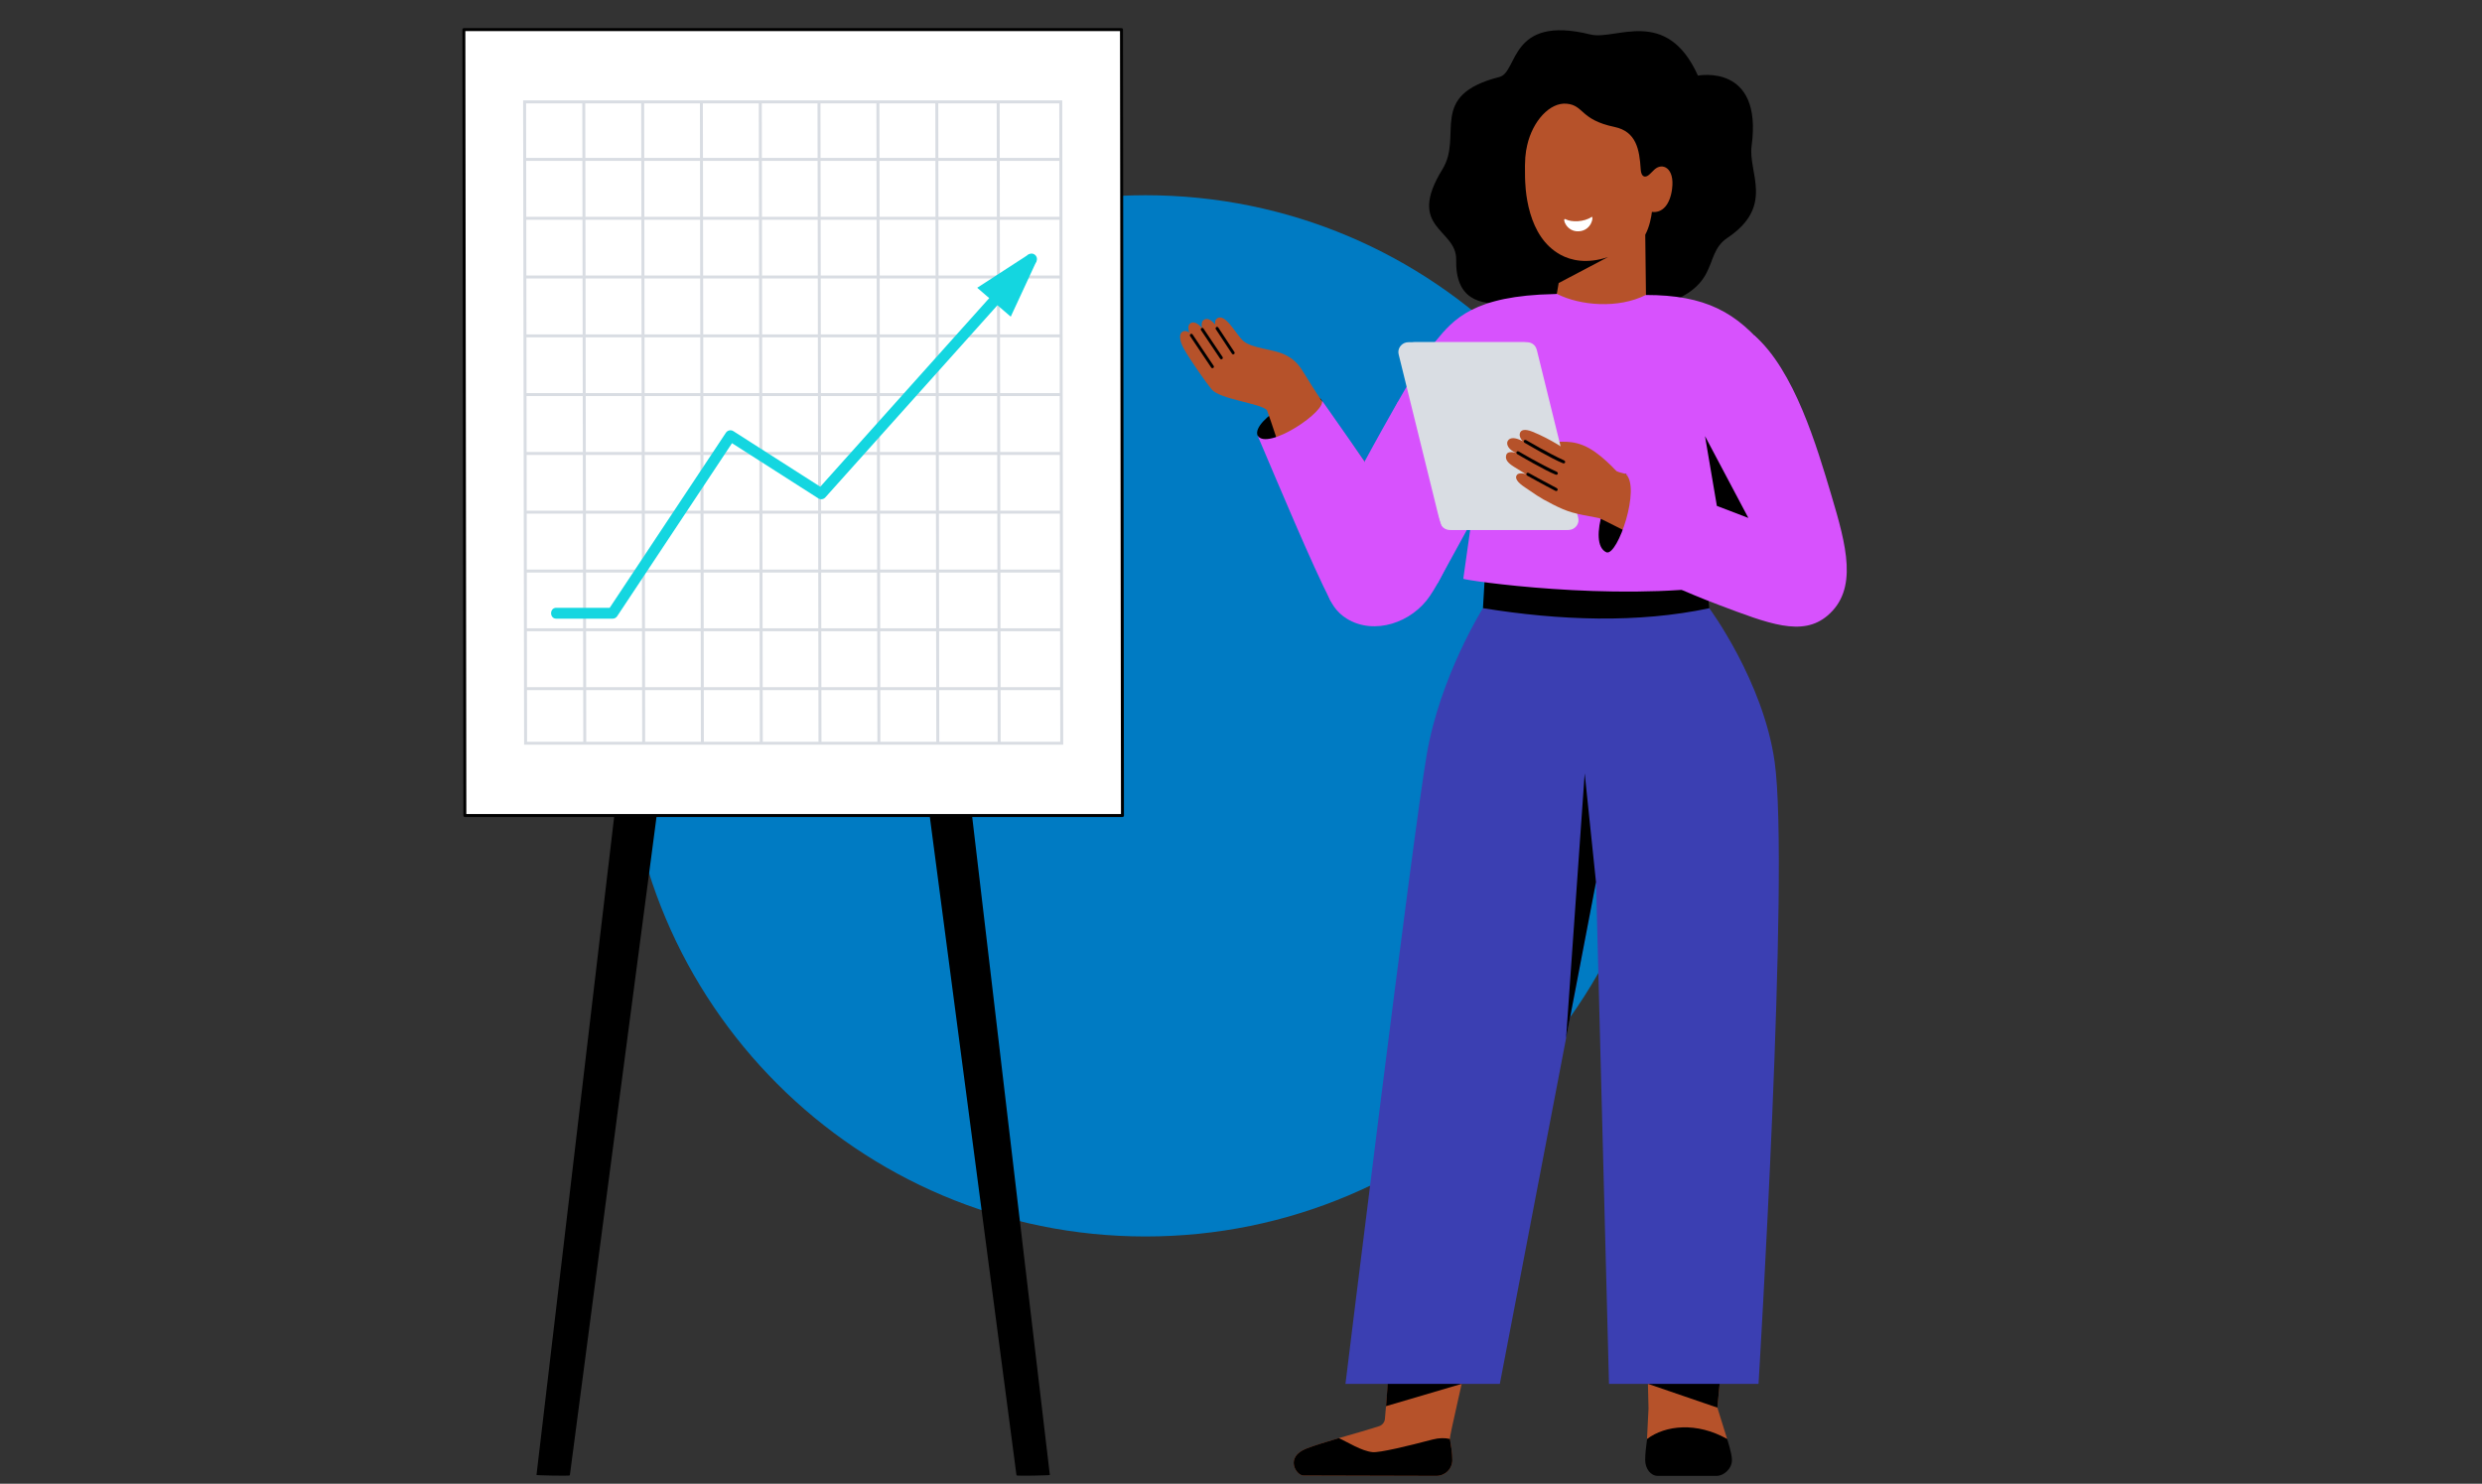 <svg width="286" height="171" viewBox="0 0 286 171" fill="none" xmlns="http://www.w3.org/2000/svg">
<rect x="0" y="0" width="286" height="171" fill="#333333" stroke="none"/>
<g clip-path="url(#clip0_202_44607)">
<path d="M132 142.5C165.137 142.5 192 115.637 192 82.5C192 49.363 165.137 22.5 132 22.5C98.863 22.5 72 49.363 72 82.5C72 115.637 98.863 142.5 132 142.5Z" fill="#007BC3"/>
<path d="M117.131 170.033L106.685 90.661L111.611 90.629L120.974 169.991C120.98 170.039 117.143 170.118 117.131 170.035V170.033Z" fill="black"/>
<path d="M111.739 93.596L112.391 98.444H107.865L107.224 93.642L111.739 93.596Z" fill="black"/>
<path d="M61.82 169.989L71.183 90.628L76.109 90.659L65.663 170.032C65.652 170.117 61.815 170.037 61.82 169.987V169.989Z" fill="black"/>
<path d="M71.056 93.596L70.404 98.444H74.93L75.57 93.642L71.056 93.596Z" fill="black"/>
<path d="M53.452 3.411L53.565 93.987H129.343L129.23 3.411H53.452Z" fill="white"/>
<path d="M129.343 94.157H53.565C53.47 94.157 53.395 94.082 53.395 93.987L53.282 3.411C53.282 3.367 53.3 3.322 53.331 3.291C53.363 3.259 53.407 3.241 53.452 3.241H129.23C129.324 3.241 129.4 3.317 129.4 3.411L129.513 93.987C129.513 94.033 129.494 94.076 129.463 94.107C129.431 94.139 129.387 94.157 129.343 94.157ZM53.735 93.817H129.17L129.057 3.583H53.622L53.735 93.817Z" fill="black"/>
<path d="M60.28 11.572L60.393 85.826H122.515L122.402 11.572H60.28ZM122.174 85.485H60.735L60.622 11.915H122.061L122.174 85.485Z" fill="#D9DDE3"/>
<path d="M122.117 18.198H60.335V18.539H122.117V18.198Z" fill="#D9DDE3"/>
<path d="M122.232 31.752H60.45V32.093H122.232V31.752Z" fill="#D9DDE3"/>
<path d="M122.232 45.304H60.45V45.645H122.232V45.304Z" fill="#D9DDE3"/>
<path d="M122.232 58.855H60.45V59.196H122.232V58.855Z" fill="#D9DDE3"/>
<path d="M122.232 72.408H60.45V72.749H122.232V72.408Z" fill="#D9DDE3"/>
<path d="M122.232 24.987H60.45V25.328H122.232V24.987Z" fill="#D9DDE3"/>
<path d="M122.232 38.539H60.45V38.88H122.232V38.539Z" fill="#D9DDE3"/>
<path d="M122.232 52.091H60.45V52.432H122.232V52.091Z" fill="#D9DDE3"/>
<path d="M122.232 65.643H60.45V65.983H122.232V65.643Z" fill="#D9DDE3"/>
<path d="M122.232 79.194H60.45V79.535H122.232V79.194Z" fill="#D9DDE3"/>
<path d="M101.444 85.593H101.104L100.989 11.696H101.331L101.444 85.593Z" fill="#D9DDE3"/>
<path d="M108.233 85.607H107.891L107.778 11.713H108.118L108.233 85.607Z" fill="#D9DDE3"/>
<path d="M115.304 85.607H114.961L114.848 11.713H115.189L115.304 85.607Z" fill="#D9DDE3"/>
<path d="M87.893 85.593H87.552L87.437 11.696H87.78L87.893 85.593Z" fill="#D9DDE3"/>
<path d="M74.341 85.593H74L73.885 11.696H74.228L74.341 85.593Z" fill="#D9DDE3"/>
<path d="M94.657 85.593H94.315L94.202 11.696H94.543L94.657 85.593Z" fill="#D9DDE3"/>
<path d="M81.106 85.593H80.763L80.65 11.696H80.991L81.106 85.593Z" fill="#D9DDE3"/>
<path d="M67.554 85.593H67.211L67.098 11.696H67.439L67.554 85.593Z" fill="#D9DDE3"/>
<path d="M119.328 30.27L95.1 57.328C94.894 57.555 94.554 57.602 94.296 57.437L84.35 51.076L71.115 71.02C70.998 71.196 70.804 71.3 70.593 71.3H64.094C63.307 71.3 63.307 70.048 64.094 70.048H70.255L83.646 49.87C83.835 49.585 84.219 49.505 84.505 49.689L94.522 56.094L118.394 29.435C118.626 29.176 119.02 29.155 119.28 29.387C119.537 29.617 119.559 30.013 119.328 30.27Z" fill="#14D6E0"/>
<path d="M112.604 33.165L118.559 29.304L119.437 30.091L116.467 36.498L112.604 33.165Z" fill="#14D6E0"/>
<path d="M150.193 170.049L165.507 170.092C166.518 170.094 167.348 169.283 167.352 168.272C167.354 167.492 167.206 166.629 167.074 165.838C166.954 165.12 172.772 142.755 174.128 127.427L162.691 127.564L159.591 163.42C159.596 163.844 159.326 164.224 158.926 164.359C157.911 164.701 156.057 165.22 154.274 165.742C152.807 166.174 151.387 166.609 150.52 166.951C147.998 167.949 149.374 170.049 150.193 170.049Z" fill="#B6522A"/>
<path d="M150.193 170.05L165.507 170.092C166.519 170.094 167.348 169.283 167.352 168.272C167.354 167.492 167.206 166.629 167.074 165.838C166.513 165.711 165.844 165.7 165.07 165.903C162.209 166.661 158.976 167.431 158.174 167.357C156.891 167.24 155.276 166.19 154.272 165.742C152.806 166.174 151.385 166.609 150.519 166.951C147.996 167.95 149.372 170.05 150.191 170.05H150.193Z" fill="black"/>
<path d="M159.711 162.057L159.961 158.827L168.433 159.485L159.711 162.057Z" fill="black"/>
<path d="M198.98 150.618L197.893 162.229L199.017 165.838L189.78 165.951L189.959 162.318L189.609 147.425L198.98 150.618Z" fill="#B6522A"/>
<path d="M189.794 165.838C191.907 164.244 195.513 163.866 199.015 165.838C199.015 165.838 199.574 167.492 199.572 168.272C199.569 169.283 198.613 170.09 197.826 170.09H191.013C190.226 170.09 189.58 169.281 189.576 168.272C189.574 167.492 189.691 166.631 189.793 165.838H189.794Z" fill="black"/>
<path d="M189.893 159.485L197.893 162.229L198.174 159.257L189.893 159.485Z" fill="black"/>
<path d="M202.635 159.485C202.635 159.485 206.254 100.209 204.489 87.772C203.167 78.451 196.926 70.049 196.926 70.049C188.372 68.924 179.352 68.966 170.881 70.088C170.881 70.088 165.931 77.961 164.393 87.001C162.724 96.818 155.037 159.485 155.037 159.485H172.826L183.907 101.664L185.404 159.485H202.637H202.635Z" fill="#3B3FB2"/>
<path d="M183.906 101.664L182.604 89.127L180.457 119.661L183.906 101.664Z" fill="black"/>
<path d="M195.654 8.716C195.654 8.716 203.146 7.242 201.837 16.818C201.415 19.909 204.528 23.742 199.043 27.42C195.906 29.524 198.861 33.529 189.448 35.716C185.8 36.565 182.167 35.318 181.445 34.74C178.8 32.622 167.613 39.044 167.793 29.929C167.863 26.329 161.976 26.383 166.208 19.515C168.645 15.559 164.424 10.996 172.782 8.87C174.943 8.32 173.906 1.653 183.27 3.976C186.167 4.694 192.02 0.666 195.656 8.718L195.654 8.716Z" fill="black"/>
<path d="M192.676 21.759C192.441 23.579 191.556 24.579 190.35 24.42C190.285 24.992 190.08 26.131 189.582 27.053L189.695 36.455C184.233 41.559 179.104 35.544 179.104 35.544L179.604 32.62L185.296 29.622C182.865 30.442 181.015 30.022 179.804 29.353C177.915 28.312 176.902 26.492 176.337 24.613C176.258 24.351 176.189 24.088 176.128 23.824C176.076 23.596 176.03 23.37 175.989 23.142C175.909 22.709 175.852 22.277 175.811 21.857C175.783 21.568 175.763 21.285 175.75 21.007C175.739 20.811 175.733 20.618 175.728 20.429C175.685 18.322 175.774 17.631 175.98 16.722C176.6 13.985 178.576 11.759 180.545 11.953C182.537 12.149 182.071 13.8 186.041 14.631C188.558 15.159 188.915 17.24 189.058 19.501C189.095 20.094 189.3 20.355 189.571 20.349C189.754 20.346 189.965 20.222 190.176 19.996C190.311 19.859 190.461 19.707 190.645 19.537C191.556 18.694 192.987 19.346 192.674 21.757L192.676 21.759Z" fill="#B6522A"/>
<path d="M196.952 70.098C196.952 70.098 196.609 65.678 196.209 65.58C195.809 65.483 171.158 65.374 171.158 65.374L170.882 70.089C179.691 71.517 188.741 71.843 196.952 70.098Z" fill="black"/>
<path d="M165.441 39.303C167.491 36.798 169.817 34.068 179.104 33.889C179.202 33.883 179.302 33.878 179.4 33.872C182.115 35.239 186.471 35.592 189.648 33.996C196.472 33.996 200.172 35.95 203.824 40.58C205.804 43.089 205.748 45.128 204.698 46.754C203.302 51.031 198.326 54.263 197.795 53.844L198.602 67.478C185.685 69.354 168.932 66.905 168.615 66.704L169.539 60.141L165.667 67.2C165.667 67.2 158.4 60.878 157.241 53.194C157.241 53.194 163.389 41.807 165.439 39.302L165.441 39.303Z" fill="#D752FD"/>
<path d="M185.126 63.661C182.776 62.637 185.493 55.372 187.326 54.62C190.972 56.439 189.854 65.67 185.126 63.661Z" fill="black"/>
<path d="M177.661 50.679C176.863 50.476 176.36 50.442 176.234 50.727C176.076 51.083 176.497 51.702 177.537 52.094C179.365 52.781 180.515 53.29 180.567 53.416C180.576 53.44 186.439 54.466 186.439 54.466C186.35 54.442 184.361 52.061 182.36 51.296C180.474 50.578 179.663 51.189 177.661 50.679Z" fill="#B6522A"/>
<path d="M167.404 61.078H180.735C181.104 61.078 181.428 60.907 181.639 60.642C181.767 60.481 181.854 60.287 181.882 60.074C181.9 59.933 181.884 59.79 181.85 59.653L177.121 40.468C177.052 40.183 176.958 39.937 176.765 39.755C176.558 39.559 176.278 39.44 175.972 39.44H162.98C162.376 39.44 161.891 39.9 161.83 40.474C161.817 40.598 161.83 40.724 161.859 40.846L166.258 60.048C166.289 60.329 166.419 60.578 166.611 60.759C166.819 60.957 167.1 61.078 167.408 61.078H167.404Z" fill="#D9DDE3"/>
<path d="M167.048 61.078H180.38C180.761 61.078 181.095 60.894 181.306 60.614C181.424 60.457 181.502 60.268 181.528 60.065C181.545 59.929 181.528 59.792 181.497 59.659L176.765 40.47C176.706 40.209 176.628 39.989 176.465 39.813C176.252 39.583 175.95 39.44 175.617 39.44H162.285C161.965 39.44 161.678 39.57 161.471 39.778C161.291 39.957 161.171 40.192 161.139 40.455C161.122 40.59 161.139 40.727 161.171 40.861L165.858 59.868C165.932 60.164 165.995 60.429 166.102 60.583C166.311 60.883 166.66 61.078 167.05 61.078H167.048Z" fill="#D9DDE3"/>
<path d="M187.326 54.62C186.747 54.472 186.356 54.363 186.237 54.3C186.154 54.255 181.187 52.168 180.735 52.024C180.735 52.024 178.734 50.607 176.556 49.742C175.708 49.405 175.272 49.544 175.15 49.885C175.026 50.231 175.232 50.655 175.521 50.866C175.45 50.833 175.369 50.796 175.274 50.752C174.604 50.435 174.128 50.42 173.852 50.67C173.474 51.013 173.708 51.644 174.345 52.013C174.476 52.089 174.608 52.154 174.73 52.215C174.687 52.196 173.73 51.868 173.563 52.442C173.411 52.966 173.752 53.359 174.476 53.811C174.832 54.033 175.856 54.663 175.856 54.663C175.33 54.466 174.934 54.557 174.806 54.716C174.537 55.048 174.735 55.522 175.734 56.179C176.884 56.935 177.217 57.268 178.906 58.122C180.73 59.044 181.308 59.166 184.254 59.707C184.556 59.763 190.613 63.033 193.135 63.891C195.187 64.591 189.06 55.215 187.328 54.622L187.326 54.62Z" fill="#B6522A"/>
<path d="M179.469 56.509C179.423 56.589 179.311 56.615 179.217 56.565C177.908 55.891 176.011 54.831 175.993 54.822C175.895 54.768 175.854 54.654 175.9 54.568C175.947 54.481 176.065 54.459 176.161 54.513C176.18 54.524 178.071 55.578 179.373 56.25C179.473 56.302 179.517 56.413 179.474 56.5C179.474 56.504 179.471 56.505 179.469 56.509Z" fill="black"/>
<path d="M179.484 54.638C179.441 54.705 179.347 54.733 179.258 54.7C178.032 54.229 174.969 52.42 174.839 52.342C174.743 52.285 174.706 52.172 174.756 52.088C174.806 52.001 174.924 51.983 175.021 52.04C175.052 52.059 177.541 53.533 179.369 54.362C179.471 54.409 179.532 54.511 179.502 54.603C179.498 54.616 179.493 54.627 179.485 54.638H179.484Z" fill="black"/>
<path d="M180.33 53.327C180.287 53.394 180.193 53.422 180.104 53.389C178.878 52.918 175.815 51.109 175.686 51.031C175.589 50.974 175.552 50.861 175.602 50.777C175.652 50.69 175.771 50.672 175.867 50.729C175.899 50.748 178.497 52.277 180.215 53.051C180.317 53.098 180.378 53.2 180.348 53.292C180.345 53.305 180.339 53.316 180.332 53.327H180.33Z" fill="black"/>
<path d="M202.122 38.633C206.767 42.643 209.372 51.532 211.004 56.993C212.772 62.911 214.13 67.922 210.589 70.943C207.682 73.422 203.819 71.891 198 69.693C190.363 66.807 185.124 63.661 185.124 63.661C186.424 64.05 189.104 56.159 187.324 54.62L197.832 58.302L194.193 50.28L202.121 38.633H202.122Z" fill="#D752FD"/>
<path d="M196.467 50.261L201.463 59.692L197.834 58.303L196.467 50.261Z" fill="black"/>
<path d="M153.389 62.178C155.667 55.67 158.948 50.919 161.113 46.25L167.284 64.009C166.63 65.237 165.984 66.865 164.776 68.668C162.708 71.757 158.36 73.252 155.191 71.302C152.921 69.906 151.795 66.733 153.389 62.178Z" fill="#D752FD"/>
<path d="M152.285 46.096C151.039 44.339 144.167 48.398 144.909 50.187C146.787 53.865 154.845 49.941 152.285 46.096Z" fill="black"/>
<path d="M150.43 43.274C149.754 42.183 149.341 41.513 148.059 40.881C146.672 40.2 144.309 40.191 143.256 39.289C142.459 38.605 141.169 35.961 140.208 36.72C140.024 36.865 139.984 37.113 140.026 37.405C139.556 36.861 139.058 36.522 138.613 36.948C138.465 37.09 138.435 37.415 138.502 37.789C138.034 37.283 137.545 36.963 137.134 37.289C136.88 37.49 136.898 37.889 137.037 38.328C136.732 38.122 136.434 38.066 136.169 38.296C135.908 38.524 135.852 39.176 136.422 40.2C137.128 41.47 139.041 44.185 139.611 44.868C140.585 46.037 145.217 46.47 145.987 47.259C147.067 50.172 149.196 57.194 149.196 57.194L157.256 53.226C157.256 53.226 154.384 49.259 152.25 46.12C151.489 45 150.848 43.95 150.428 43.274H150.43Z" fill="#B6522A"/>
<path d="M138.363 37.976C138.356 37.915 138.383 37.85 138.439 37.815C138.519 37.763 138.624 37.785 138.676 37.863L140.878 41.144C140.93 41.222 140.908 41.33 140.83 41.381C140.75 41.433 140.645 41.411 140.593 41.333L138.391 38.052C138.376 38.028 138.367 38.004 138.363 37.978V37.976Z" fill="black"/>
<path d="M137.109 38.659C137.102 38.598 137.13 38.533 137.185 38.498C137.265 38.446 137.371 38.468 137.422 38.546L139.852 42.168C139.904 42.246 139.882 42.353 139.804 42.405C139.724 42.457 139.619 42.435 139.567 42.357L137.137 38.735C137.122 38.711 137.113 38.687 137.109 38.661V38.659Z" fill="black"/>
<path d="M140.071 37.861C140.063 37.8 140.091 37.735 140.146 37.7C140.226 37.648 140.332 37.67 140.383 37.748L142.243 40.574C142.295 40.652 142.272 40.759 142.195 40.811C142.115 40.863 142.009 40.841 141.958 40.763L140.098 37.937C140.083 37.913 140.074 37.889 140.071 37.863V37.861Z" fill="black"/>
<path d="M153.348 69.304C151.206 65.152 147.335 55.88 144.908 50.187C145.987 52.042 153.085 47.259 152.284 46.096C152.284 46.096 158.039 54.196 161.311 59.285C166.054 66.661 153.398 69.4 153.348 69.304Z" fill="#D752FD"/>
<path d="M183.411 24.994C183.657 24.902 183.435 26.539 181.965 26.656C180.495 26.772 179.98 25.113 180.367 25.25C181.093 25.643 182.543 25.593 183.411 24.994Z" fill="white"/>
</g>
<defs>
<clipPath id="clip0_202_44607">
<rect width="286" height="170" fill="white" transform="translate(0 0.5)"/>
</clipPath>
</defs>
</svg>
